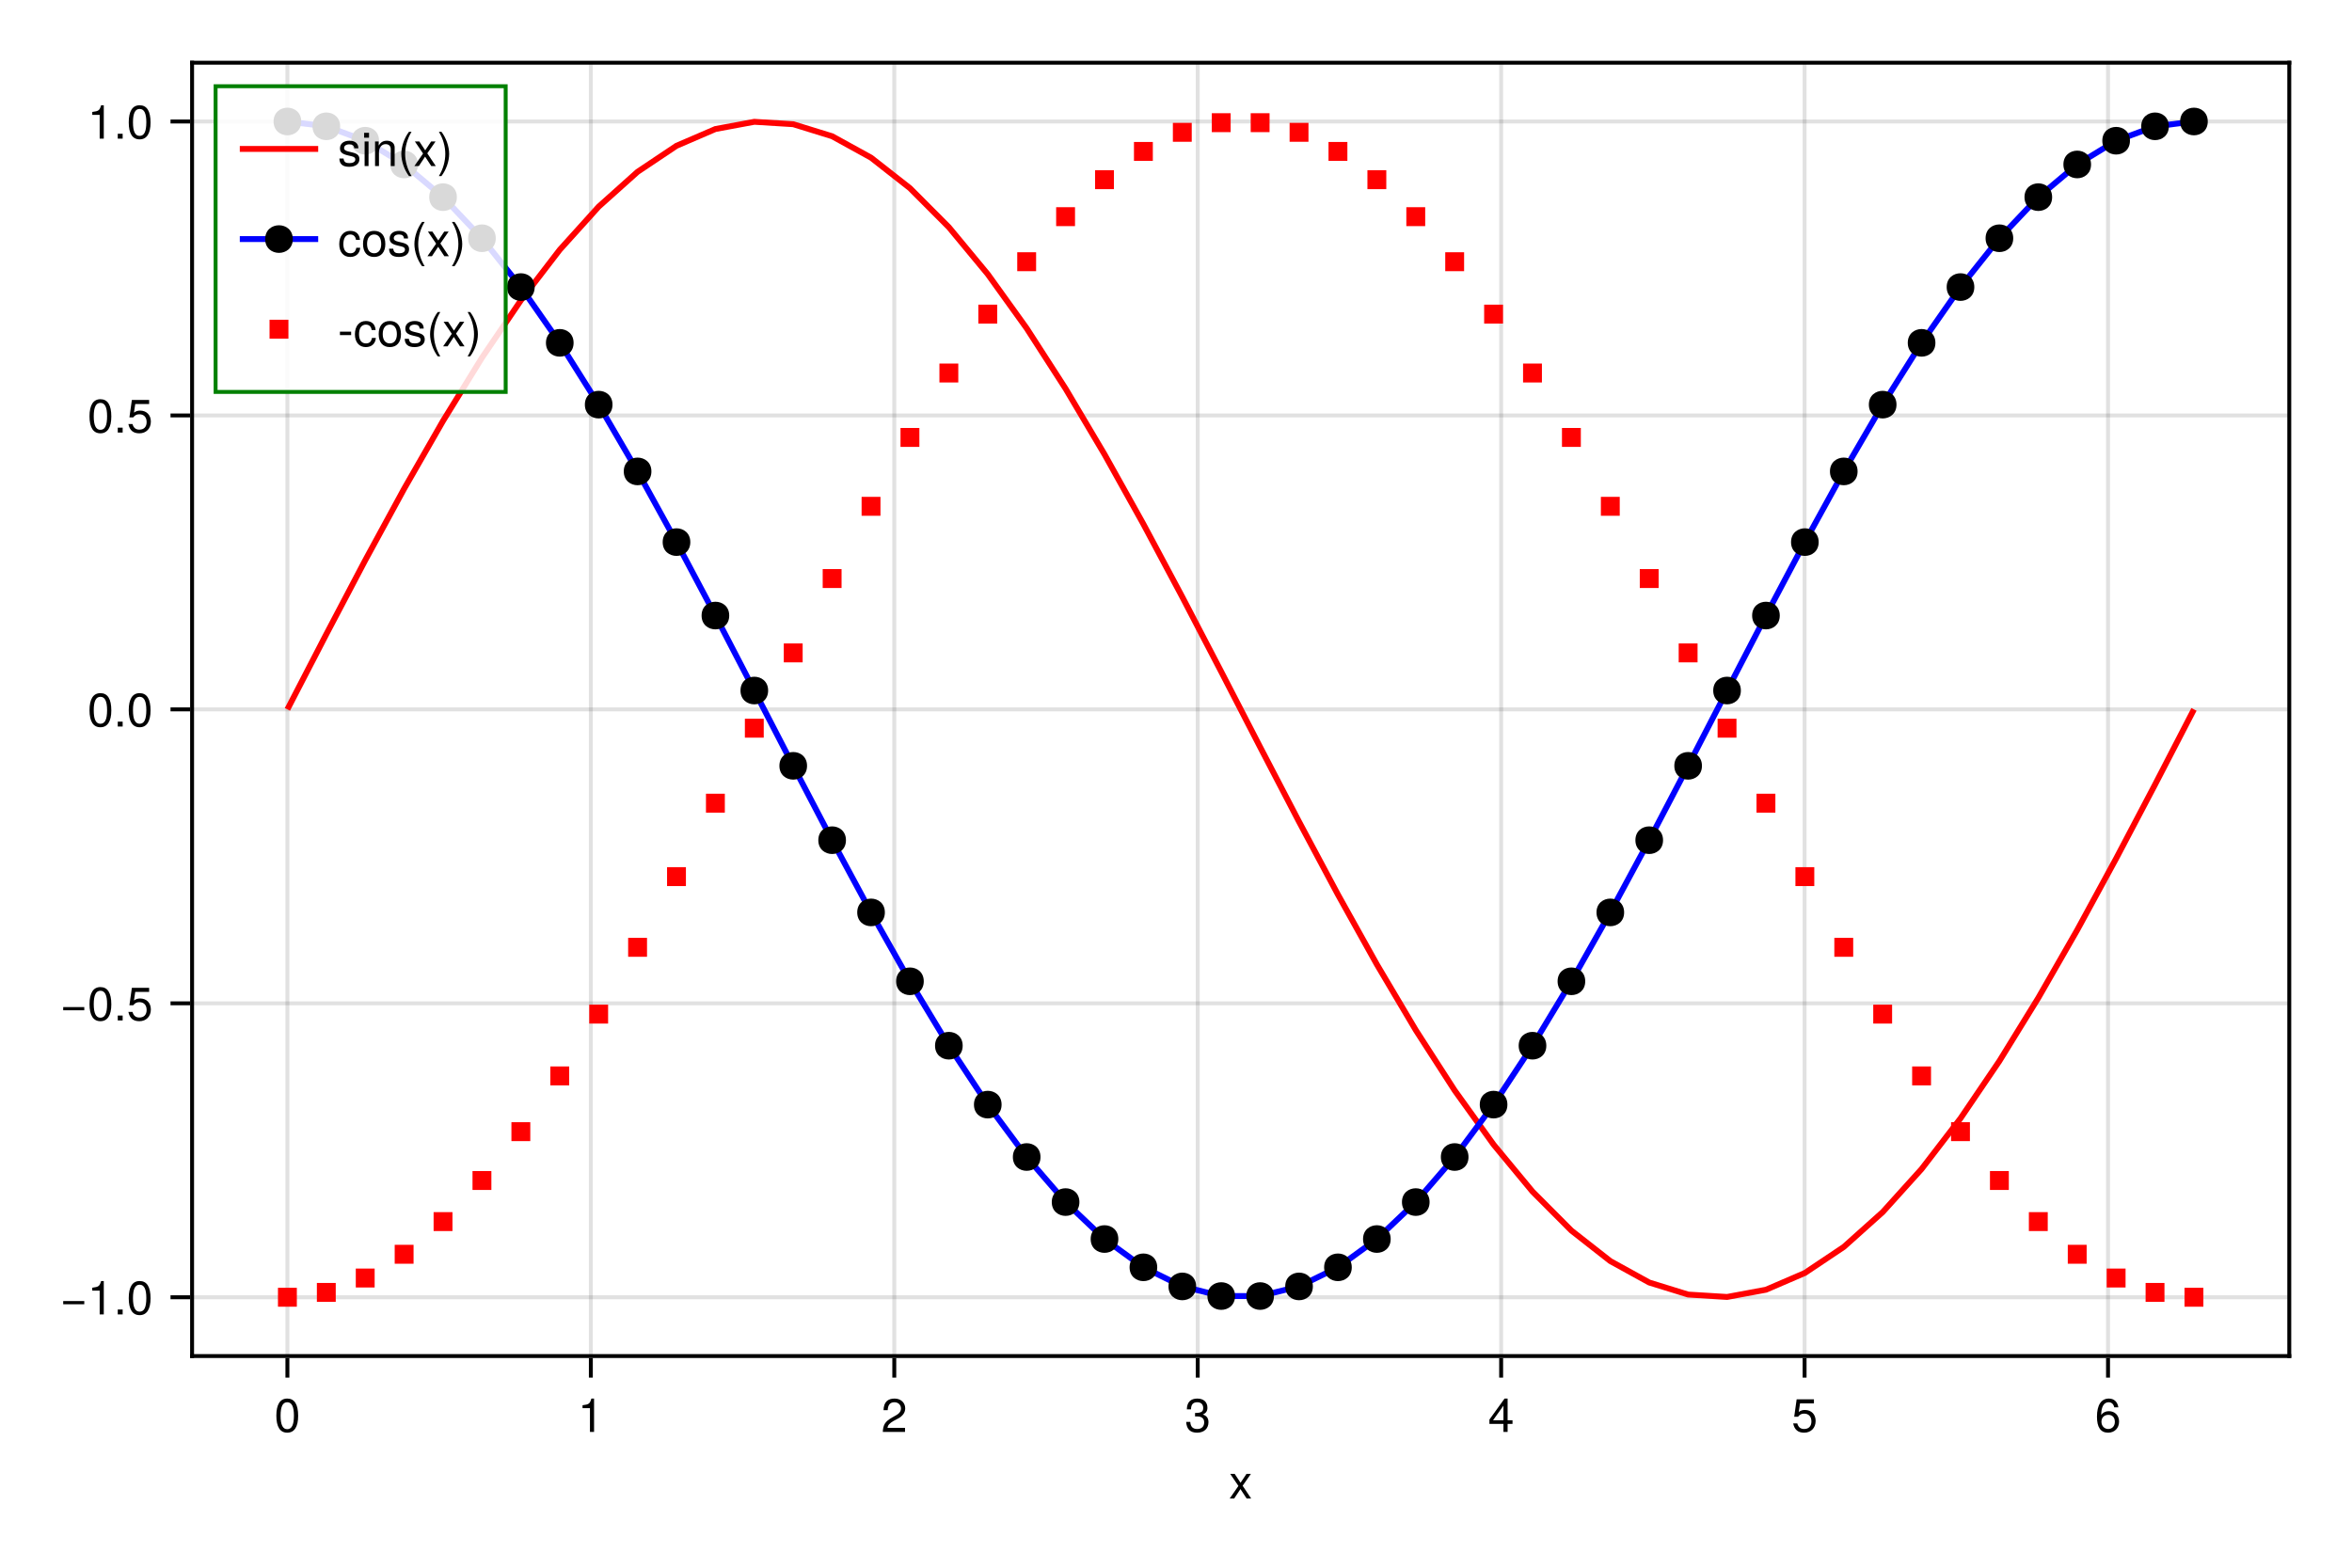 <?xml version="1.0" encoding="UTF-8"?>
<svg xmlns="http://www.w3.org/2000/svg" xmlns:xlink="http://www.w3.org/1999/xlink" width="600" height="400" viewBox="0 0 600 400">
<defs>
<g>
<g id="glyph-0-0-4a2946cb">
<path d="M 5.672 0 C 5.672 0 4.516 0 4.516 0 C 4.516 0 2.938 -2.406 2.938 -2.406 C 2.938 -2.406 1.344 0 1.344 0 C 1.344 0 0.203 0 0.203 0 C 0.203 0 2.422 -3.203 2.422 -3.203 C 2.422 -3.203 0.328 -6.281 0.328 -6.281 C 0.328 -6.281 1.469 -6.281 1.469 -6.281 C 1.469 -6.281 2.969 -4.016 2.969 -4.016 C 2.969 -4.016 4.484 -6.281 4.484 -6.281 C 4.484 -6.281 5.609 -6.281 5.609 -6.281 C 5.609 -6.281 3.5 -3.25 3.5 -3.25 C 3.5 -3.25 5.672 0 5.672 0 Z M 5.672 0 "/>
</g>
<g id="glyph-0-1-4a2946cb">
<path d="M 6.078 -4.094 C 6.078 -1.297 5.094 0.188 3.297 0.188 C 1.469 0.188 0.516 -1.297 0.516 -4.156 C 0.516 -7.016 1.469 -8.516 3.297 -8.516 C 5.141 -8.516 6.078 -7.047 6.078 -4.094 Z M 5 -4.188 C 5 -6.469 4.438 -7.578 3.297 -7.578 C 2.156 -7.578 1.594 -6.484 1.594 -4.156 C 1.594 -1.828 2.156 -0.703 3.281 -0.703 C 4.453 -0.703 5 -1.781 5 -4.188 Z M 5 -4.188 "/>
</g>
<g id="glyph-0-2-4a2946cb">
<path d="M 4.156 0 C 4.156 0 3.109 0 3.109 0 C 3.109 0 3.109 -6.062 3.109 -6.062 C 3.109 -6.062 1.219 -6.062 1.219 -6.062 C 1.219 -6.062 1.219 -6.812 1.219 -6.812 C 2.859 -7.016 3.094 -7.203 3.469 -8.516 C 3.469 -8.516 4.156 -8.516 4.156 -8.516 C 4.156 -8.516 4.156 0 4.156 0 Z M 4.156 0 "/>
</g>
<g id="glyph-0-3-4a2946cb">
<path d="M 6.125 -6.016 C 6.125 -4.969 5.516 -4.078 4.328 -3.438 C 4.328 -3.438 3.125 -2.797 3.125 -2.797 C 2.094 -2.188 1.703 -1.734 1.594 -1.047 C 1.594 -1.047 6.078 -1.047 6.078 -1.047 C 6.078 -1.047 6.078 0 6.078 0 C 6.078 0 0.406 0 0.406 0 C 0.5 -1.875 1.016 -2.672 2.797 -3.688 C 2.797 -3.688 3.906 -4.312 3.906 -4.312 C 4.656 -4.734 5.047 -5.312 5.047 -5.984 C 5.047 -6.906 4.328 -7.578 3.375 -7.578 C 2.328 -7.578 1.734 -6.984 1.656 -5.562 C 1.656 -5.562 0.594 -5.562 0.594 -5.562 C 0.656 -7.625 1.672 -8.516 3.406 -8.516 C 5.016 -8.516 6.125 -7.453 6.125 -6.016 Z M 6.125 -6.016 "/>
</g>
<g id="glyph-0-4-4a2946cb">
<path d="M 6.078 -2.469 C 6.078 -0.859 4.938 0.188 3.188 0.188 C 1.453 0.188 0.516 -0.672 0.391 -2.562 C 0.391 -2.562 1.438 -2.562 1.438 -2.562 C 1.516 -1.328 2.078 -0.75 3.234 -0.75 C 4.328 -0.75 4.984 -1.391 4.984 -2.453 C 4.984 -3.406 4.391 -3.953 3.234 -3.953 C 3.234 -3.953 2.656 -3.953 2.656 -3.953 C 2.656 -3.953 2.656 -4.844 2.656 -4.844 C 4.344 -4.844 4.734 -5.219 4.734 -6.125 C 4.734 -7.031 4.172 -7.578 3.234 -7.578 C 2.156 -7.578 1.641 -7.016 1.625 -5.766 C 1.625 -5.766 0.562 -5.766 0.562 -5.766 C 0.594 -7.578 1.516 -8.516 3.234 -8.516 C 4.844 -8.516 5.812 -7.625 5.812 -6.172 C 5.812 -5.312 5.422 -4.766 4.625 -4.453 C 5.656 -4.109 6.078 -3.5 6.078 -2.469 Z M 6.078 -2.469 "/>
</g>
<g id="glyph-0-5-4a2946cb">
<path d="M 6.234 -2.047 C 6.234 -2.047 4.984 -2.047 4.984 -2.047 C 4.984 -2.047 4.984 0 4.984 0 C 4.984 0 3.922 0 3.922 0 C 3.922 0 3.922 -2.047 3.922 -2.047 C 3.922 -2.047 0.344 -2.047 0.344 -2.047 C 0.344 -2.047 0.344 -3.156 0.344 -3.156 C 0.344 -3.156 4.203 -8.516 4.203 -8.516 C 4.203 -8.516 4.984 -8.516 4.984 -8.516 C 4.984 -8.516 4.984 -2.984 4.984 -2.984 C 4.984 -2.984 6.234 -2.984 6.234 -2.984 C 6.234 -2.984 6.234 -2.047 6.234 -2.047 Z M 3.922 -2.984 C 3.922 -2.984 3.922 -6.703 3.922 -6.703 C 3.922 -6.703 1.266 -2.984 1.266 -2.984 C 1.266 -2.984 3.922 -2.984 3.922 -2.984 Z M 3.922 -2.984 "/>
</g>
<g id="glyph-0-6-4a2946cb">
<path d="M 6.156 -2.812 C 6.156 -1.016 4.953 0.188 3.234 0.188 C 1.734 0.188 0.766 -0.484 0.422 -2.188 C 0.422 -2.188 1.469 -2.188 1.469 -2.188 C 1.734 -1.219 2.297 -0.75 3.219 -0.75 C 4.375 -0.75 5.078 -1.453 5.078 -2.672 C 5.078 -3.938 4.359 -4.672 3.219 -4.672 C 2.562 -4.672 2.141 -4.469 1.656 -3.875 C 1.656 -3.875 0.688 -3.875 0.688 -3.875 C 0.688 -3.875 1.312 -8.328 1.312 -8.328 C 1.312 -8.328 5.719 -8.328 5.719 -8.328 C 5.719 -8.328 5.719 -7.281 5.719 -7.281 C 5.719 -7.281 2.172 -7.281 2.172 -7.281 C 2.172 -7.281 1.844 -5.094 1.844 -5.094 C 2.328 -5.453 2.812 -5.609 3.406 -5.609 C 5.047 -5.609 6.156 -4.5 6.156 -2.812 Z M 6.156 -2.812 "/>
</g>
<g id="glyph-0-7-4a2946cb">
<path d="M 6.156 -2.641 C 6.156 -0.969 4.984 0.188 3.375 0.188 C 1.422 0.188 0.516 -1.219 0.516 -3.875 C 0.516 -6.844 1.578 -8.516 3.562 -8.516 C 4.859 -8.516 5.766 -7.688 5.969 -6.281 C 5.969 -6.281 4.922 -6.281 4.922 -6.281 C 4.75 -7.109 4.234 -7.578 3.484 -7.578 C 2.281 -7.578 1.609 -6.422 1.594 -4.344 C 2.047 -4.969 2.719 -5.297 3.547 -5.297 C 5.078 -5.297 6.156 -4.219 6.156 -2.641 Z M 5.078 -2.562 C 5.078 -3.703 4.438 -4.359 3.422 -4.359 C 2.375 -4.359 1.656 -3.672 1.656 -2.609 C 1.656 -1.531 2.406 -0.75 3.391 -0.75 C 4.359 -0.75 5.078 -1.484 5.078 -2.562 Z M 5.078 -2.562 "/>
</g>
<g id="glyph-0-8-4a2946cb">
<path d="M 6.188 -2.594 C 6.188 -2.594 0.812 -2.594 0.812 -2.594 C 0.812 -2.594 0.812 -3.406 0.812 -3.406 C 0.812 -3.406 6.188 -3.406 6.188 -3.406 C 6.188 -3.406 6.188 -2.594 6.188 -2.594 Z M 6.188 -2.594 "/>
</g>
<g id="glyph-0-9-4a2946cb">
<path d="M 2.297 0 C 2.297 0 1.047 0 1.047 0 C 1.047 0 1.047 -1.25 1.047 -1.25 C 1.047 -1.25 2.297 -1.25 2.297 -1.25 C 2.297 -1.25 2.297 0 2.297 0 Z M 2.297 0 "/>
</g>
<g id="glyph-0-10-4a2946cb">
<path d="M 5.516 -1.766 C 5.516 -0.547 4.5 0.188 2.922 0.188 C 1.266 0.188 0.453 -0.469 0.406 -1.922 C 0.406 -1.922 1.469 -1.922 1.469 -1.922 C 1.594 -0.953 2.094 -0.75 3 -0.75 C 3.875 -0.75 4.469 -1.094 4.469 -1.688 C 4.469 -2.141 4.188 -2.344 3.484 -2.516 C 3.484 -2.516 2.562 -2.734 2.562 -2.734 C 1.062 -3.094 0.562 -3.562 0.562 -4.547 C 0.562 -5.719 1.516 -6.469 2.969 -6.469 C 4.422 -6.469 5.25 -5.766 5.25 -4.531 C 5.25 -4.531 4.203 -4.531 4.203 -4.531 C 4.172 -5.203 3.75 -5.547 2.938 -5.547 C 2.125 -5.547 1.609 -5.172 1.609 -4.594 C 1.609 -4.156 1.953 -3.891 2.766 -3.703 C 2.766 -3.703 3.734 -3.469 3.734 -3.469 C 4.984 -3.172 5.516 -2.703 5.516 -1.766 Z M 5.516 -1.766 "/>
</g>
<g id="glyph-0-11-4a2946cb">
<path d="M 1.844 0 C 1.844 0 0.844 0 0.844 0 C 0.844 0 0.844 -6.281 0.844 -6.281 C 0.844 -6.281 1.844 -6.281 1.844 -6.281 C 1.844 -6.281 1.844 0 1.844 0 Z M 1.969 -7.234 C 1.969 -7.234 0.719 -7.234 0.719 -7.234 C 0.719 -7.234 0.719 -8.484 0.719 -8.484 C 0.719 -8.484 1.969 -8.484 1.969 -8.484 C 1.969 -8.484 1.969 -7.234 1.969 -7.234 Z M 1.969 -7.234 "/>
</g>
<g id="glyph-0-12-4a2946cb">
<path d="M 5.844 0 C 5.844 0 4.844 0 4.844 0 C 4.844 0 4.844 -4.359 4.844 -4.359 C 4.844 -5.109 4.344 -5.594 3.547 -5.594 C 2.531 -5.594 1.844 -4.75 1.844 -3.469 C 1.844 -3.469 1.844 0 1.844 0 C 1.844 0 0.844 0 0.844 0 C 0.844 0 0.844 -6.281 0.844 -6.281 C 0.844 -6.281 1.766 -6.281 1.766 -6.281 C 1.766 -6.281 1.766 -5.234 1.766 -5.234 C 2.312 -6.109 2.922 -6.469 3.859 -6.469 C 5.062 -6.469 5.844 -5.797 5.844 -4.75 C 5.844 -4.75 5.844 0 5.844 0 Z M 5.844 0 "/>
</g>
<g id="glyph-0-13-4a2946cb">
<path d="M 3.484 2.547 C 3.484 2.547 2.828 2.547 2.828 2.547 C 1.625 0.969 0.875 -1.219 0.875 -3.109 C 0.875 -4.984 1.625 -7.172 2.828 -8.75 C 2.828 -8.75 3.484 -8.75 3.484 -8.75 C 2.438 -7.047 1.844 -5.016 1.844 -3.109 C 1.844 -1.188 2.438 0.828 3.484 2.547 Z M 3.484 2.547 "/>
</g>
<g id="glyph-0-14-4a2946cb">
<path d="M 3.078 -3.094 C 3.078 -1.219 2.312 0.969 1.109 2.547 C 1.109 2.547 0.453 2.547 0.453 2.547 C 1.516 0.844 2.094 -1.188 2.094 -3.094 C 2.094 -5.016 1.516 -7.031 0.453 -8.75 C 0.453 -8.75 1.109 -8.75 1.109 -8.75 C 2.312 -7.172 3.078 -4.984 3.078 -3.094 Z M 3.078 -3.094 "/>
</g>
<g id="glyph-0-15-4a2946cb">
<path d="M 5.719 -2.156 C 5.609 -0.719 4.656 0.188 3.156 0.188 C 1.453 0.188 0.375 -1.062 0.375 -3.078 C 0.375 -5.172 1.469 -6.469 3.172 -6.469 C 4.578 -6.469 5.531 -5.719 5.656 -4.172 C 5.656 -4.172 4.641 -4.172 4.641 -4.172 C 4.531 -5.047 4 -5.547 3.156 -5.547 C 2.062 -5.547 1.422 -4.656 1.422 -3.078 C 1.422 -1.594 2.078 -0.75 3.188 -0.75 C 4.031 -0.75 4.547 -1.156 4.719 -2.156 C 4.719 -2.156 5.719 -2.156 5.719 -2.156 Z M 5.719 -2.156 "/>
</g>
<g id="glyph-0-16-4a2946cb">
<path d="M 6.125 -3.094 C 6.125 -1.031 5.047 0.188 3.281 0.188 C 1.484 0.188 0.438 -1.031 0.438 -3.141 C 0.438 -5.25 1.5 -6.469 3.266 -6.469 C 5.078 -6.469 6.125 -5.266 6.125 -3.094 Z M 5.078 -3.109 C 5.078 -4.672 4.406 -5.547 3.281 -5.547 C 2.156 -5.547 1.469 -4.656 1.469 -3.141 C 1.469 -1.625 2.156 -0.75 3.281 -0.75 C 4.375 -0.75 5.078 -1.625 5.078 -3.109 Z M 5.078 -3.109 "/>
</g>
<g id="glyph-0-17-4a2946cb">
<path d="M 3.406 -2.875 C 3.406 -2.875 0.547 -2.875 0.547 -2.875 C 0.547 -2.875 0.547 -3.75 0.547 -3.75 C 0.547 -3.75 3.406 -3.75 3.406 -3.75 C 3.406 -3.75 3.406 -2.875 3.406 -2.875 Z M 3.406 -2.875 "/>
</g>
<g id="glyph-1-0-4a2946cb">
<path d="M 3.078 -3.094 C 3.078 -1.219 2.312 0.969 1.109 2.547 C 1.109 2.547 0.453 2.547 0.453 2.547 C 1.516 0.844 2.094 -1.188 2.094 -3.094 C 2.094 -5.016 1.516 -7.031 0.453 -8.75 C 0.453 -8.75 1.109 -8.75 1.109 -8.75 C 2.312 -7.172 3.078 -4.984 3.078 -3.094 Z M 3.078 -3.094 "/>
</g>
</g>
</defs>
<rect x="-60" y="-40" width="720" height="480" fill="rgb(100%, 100%, 100%)" fill-opacity="1"/>
<path fill-rule="nonzero" fill="rgb(100%, 100%, 100%)" fill-opacity="1" d="M 49 346 L 584 346 L 584 16 L 49 16 Z M 49 346 "/>
<path fill="none" stroke-width="1" stroke-linecap="butt" stroke-linejoin="miter" stroke="rgb(0%, 0%, 0%)" stroke-opacity="0.12" stroke-miterlimit="1.155" d="M 73.316 346 L 73.316 16 "/>
<path fill="none" stroke-width="1" stroke-linecap="butt" stroke-linejoin="miter" stroke="rgb(0%, 0%, 0%)" stroke-opacity="0.12" stroke-miterlimit="1.155" d="M 150.727 346 L 150.727 16 "/>
<path fill="none" stroke-width="1" stroke-linecap="butt" stroke-linejoin="miter" stroke="rgb(0%, 0%, 0%)" stroke-opacity="0.12" stroke-miterlimit="1.155" d="M 228.133 346 L 228.133 16 "/>
<path fill="none" stroke-width="1" stroke-linecap="butt" stroke-linejoin="miter" stroke="rgb(0%, 0%, 0%)" stroke-opacity="0.12" stroke-miterlimit="1.155" d="M 305.539 346 L 305.539 16 "/>
<path fill="none" stroke-width="1" stroke-linecap="butt" stroke-linejoin="miter" stroke="rgb(0%, 0%, 0%)" stroke-opacity="0.12" stroke-miterlimit="1.155" d="M 382.945 346 L 382.945 16 "/>
<path fill="none" stroke-width="1" stroke-linecap="butt" stroke-linejoin="miter" stroke="rgb(0%, 0%, 0%)" stroke-opacity="0.12" stroke-miterlimit="1.155" d="M 460.355 346 L 460.355 16 "/>
<path fill="none" stroke-width="1" stroke-linecap="butt" stroke-linejoin="miter" stroke="rgb(0%, 0%, 0%)" stroke-opacity="0.12" stroke-miterlimit="1.155" d="M 537.762 346 L 537.762 16 "/>
<path fill="none" stroke-width="1" stroke-linecap="butt" stroke-linejoin="miter" stroke="rgb(0%, 0%, 0%)" stroke-opacity="0.12" stroke-miterlimit="1.155" d="M 49 331 L 584 331 "/>
<path fill="none" stroke-width="1" stroke-linecap="butt" stroke-linejoin="miter" stroke="rgb(0%, 0%, 0%)" stroke-opacity="0.12" stroke-miterlimit="1.155" d="M 49 256 L 584 256 "/>
<path fill="none" stroke-width="1" stroke-linecap="butt" stroke-linejoin="miter" stroke="rgb(0%, 0%, 0%)" stroke-opacity="0.12" stroke-miterlimit="1.155" d="M 49 181 L 584 181 "/>
<path fill="none" stroke-width="1" stroke-linecap="butt" stroke-linejoin="miter" stroke="rgb(0%, 0%, 0%)" stroke-opacity="0.12" stroke-miterlimit="1.155" d="M 49 106 L 584 106 "/>
<path fill="none" stroke-width="1" stroke-linecap="butt" stroke-linejoin="miter" stroke="rgb(0%, 0%, 0%)" stroke-opacity="0.12" stroke-miterlimit="1.155" d="M 49 31 L 584 31 "/>
<g fill="rgb(0%, 0%, 0%)" fill-opacity="1">
<use xlink:href="#glyph-0-0-4a2946cb" x="313.5" y="382.344"/>
</g>
<g fill="rgb(0%, 0%, 0%)" fill-opacity="1">
<use xlink:href="#glyph-0-1-4a2946cb" x="69.982" y="365.364"/>
</g>
<g fill="rgb(0%, 0%, 0%)" fill-opacity="1">
<use xlink:href="#glyph-0-2-4a2946cb" x="147.389" y="365.364"/>
</g>
<g fill="rgb(0%, 0%, 0%)" fill-opacity="1">
<use xlink:href="#glyph-0-3-4a2946cb" x="224.797" y="365.364"/>
</g>
<g fill="rgb(0%, 0%, 0%)" fill-opacity="1">
<use xlink:href="#glyph-0-4-4a2946cb" x="302.204" y="365.364"/>
</g>
<g fill="rgb(0%, 0%, 0%)" fill-opacity="1">
<use xlink:href="#glyph-0-5-4a2946cb" x="379.611" y="365.364"/>
</g>
<g fill="rgb(0%, 0%, 0%)" fill-opacity="1">
<use xlink:href="#glyph-0-6-4a2946cb" x="457.018" y="365.364"/>
</g>
<g fill="rgb(0%, 0%, 0%)" fill-opacity="1">
<use xlink:href="#glyph-0-7-4a2946cb" x="534.425" y="365.364"/>
</g>
<g fill="rgb(0%, 0%, 0%)" fill-opacity="1">
<use xlink:href="#glyph-0-8-4a2946cb" x="15.312" y="335.374"/>
</g>
<g fill="rgb(0%, 0%, 0%)" fill-opacity="1">
<use xlink:href="#glyph-0-2-4a2946cb" x="22.32" y="335.374"/>
</g>
<g fill="rgb(0%, 0%, 0%)" fill-opacity="1">
<use xlink:href="#glyph-0-9-4a2946cb" x="28.992" y="335.374"/>
</g>
<g fill="rgb(0%, 0%, 0%)" fill-opacity="1">
<use xlink:href="#glyph-0-1-4a2946cb" x="32.328" y="335.374"/>
</g>
<g fill="rgb(0%, 0%, 0%)" fill-opacity="1">
<use xlink:href="#glyph-0-8-4a2946cb" x="15.312" y="260.374"/>
</g>
<g fill="rgb(0%, 0%, 0%)" fill-opacity="1">
<use xlink:href="#glyph-0-1-4a2946cb" x="22.32" y="260.374"/>
</g>
<g fill="rgb(0%, 0%, 0%)" fill-opacity="1">
<use xlink:href="#glyph-0-9-4a2946cb" x="28.992" y="260.374"/>
</g>
<g fill="rgb(0%, 0%, 0%)" fill-opacity="1">
<use xlink:href="#glyph-0-6-4a2946cb" x="32.328" y="260.374"/>
</g>
<g fill="rgb(0%, 0%, 0%)" fill-opacity="1">
<use xlink:href="#glyph-0-1-4a2946cb" x="22.32" y="185.374"/>
</g>
<g fill="rgb(0%, 0%, 0%)" fill-opacity="1">
<use xlink:href="#glyph-0-9-4a2946cb" x="28.992" y="185.374"/>
</g>
<g fill="rgb(0%, 0%, 0%)" fill-opacity="1">
<use xlink:href="#glyph-0-1-4a2946cb" x="32.328" y="185.374"/>
</g>
<g fill="rgb(0%, 0%, 0%)" fill-opacity="1">
<use xlink:href="#glyph-0-1-4a2946cb" x="22.32" y="110.374"/>
</g>
<g fill="rgb(0%, 0%, 0%)" fill-opacity="1">
<use xlink:href="#glyph-0-9-4a2946cb" x="28.992" y="110.374"/>
</g>
<g fill="rgb(0%, 0%, 0%)" fill-opacity="1">
<use xlink:href="#glyph-0-6-4a2946cb" x="32.328" y="110.374"/>
</g>
<g fill="rgb(0%, 0%, 0%)" fill-opacity="1">
<use xlink:href="#glyph-0-2-4a2946cb" x="22.32" y="35.374"/>
</g>
<g fill="rgb(0%, 0%, 0%)" fill-opacity="1">
<use xlink:href="#glyph-0-9-4a2946cb" x="28.992" y="35.374"/>
</g>
<g fill="rgb(0%, 0%, 0%)" fill-opacity="1">
<use xlink:href="#glyph-0-1-4a2946cb" x="32.328" y="35.374"/>
</g>
<path fill="none" stroke-width="1.5" stroke-linecap="butt" stroke-linejoin="miter" stroke="rgb(100%, 0%, 0%)" stroke-opacity="1" stroke-miterlimit="2" d="M 73.316 181 L 83.242 161.82 L 93.168 142.953 L 103.094 124.711 L 113.02 107.391 L 122.945 91.285 L 132.871 76.648 L 142.797 63.727 L 152.723 52.73 L 162.648 43.84 L 172.574 37.199 L 182.5 32.922 L 192.426 31.078 L 202.352 31.691 L 212.277 34.762 L 222.203 40.23 L 232.129 48.012 L 242.055 57.973 L 251.98 69.957 L 261.906 83.766 L 271.832 99.168 L 281.758 115.918 L 291.688 133.734 L 301.609 152.328 L 311.539 171.391 L 321.461 190.609 L 331.391 209.672 L 341.316 228.266 L 351.242 246.082 L 361.168 262.832 L 371.094 278.234 L 381.02 292.043 L 390.945 304.027 L 400.871 313.988 L 410.797 321.77 L 420.723 327.238 L 430.648 330.309 L 440.574 330.922 L 450.5 329.078 L 460.426 324.801 L 470.352 318.16 L 480.277 309.27 L 490.203 298.273 L 500.129 285.352 L 510.055 270.715 L 519.98 254.609 L 529.906 237.289 L 539.832 219.047 L 549.758 200.18 L 559.684 181 "/>
<path fill="none" stroke-width="1.5" stroke-linecap="butt" stroke-linejoin="miter" stroke="rgb(0%, 0%, 100%)" stroke-opacity="1" stroke-miterlimit="2" d="M 73.316 31 L 83.242 32.23 L 93.168 35.906 L 103.094 41.961 L 113.02 50.301 L 122.945 60.789 L 132.871 73.246 L 142.797 87.477 L 152.723 103.242 L 162.648 120.281 L 172.574 138.32 L 182.5 157.059 L 192.426 176.191 L 202.352 195.402 L 212.277 214.379 L 222.203 232.805 L 232.129 250.379 L 242.055 266.816 L 251.98 281.844 L 261.906 295.219 L 271.832 306.715 L 281.758 316.145 L 291.688 323.359 L 301.609 328.234 L 311.539 330.691 L 321.461 330.691 L 331.391 328.234 L 341.316 323.359 L 351.242 316.145 L 361.168 306.715 L 371.094 295.219 L 381.02 281.844 L 390.945 266.816 L 400.871 250.379 L 410.797 232.805 L 420.723 214.379 L 430.648 195.402 L 440.574 176.191 L 450.5 157.059 L 460.426 138.32 L 470.352 120.281 L 480.277 103.242 L 490.203 87.477 L 500.129 73.246 L 510.055 60.789 L 519.98 50.301 L 529.906 41.961 L 539.832 35.906 L 549.758 32.23 L 559.684 31 "/>
<path fill-rule="nonzero" fill="rgb(0%, 0%, 0%)" fill-opacity="1" d="M 76.844 31 C 76.844 26.301 69.793 26.301 69.793 31 C 69.793 35.699 76.844 35.699 76.844 31 Z M 76.844 31 "/>
<path fill-rule="nonzero" fill="rgb(0%, 0%, 0%)" fill-opacity="1" d="M 86.77 32.23 C 86.77 27.531 79.719 27.531 79.719 32.23 C 79.719 36.93 86.77 36.93 86.77 32.23 Z M 86.77 32.23 "/>
<path fill-rule="nonzero" fill="rgb(0%, 0%, 0%)" fill-opacity="1" d="M 96.695 35.906 C 96.695 31.207 89.645 31.207 89.645 35.906 C 89.645 40.605 96.695 40.605 96.695 35.906 Z M 96.695 35.906 "/>
<path fill-rule="nonzero" fill="rgb(0%, 0%, 0%)" fill-opacity="1" d="M 106.621 41.961 C 106.621 37.262 99.57 37.262 99.57 41.961 C 99.57 46.664 106.621 46.664 106.621 41.961 Z M 106.621 41.961 "/>
<path fill-rule="nonzero" fill="rgb(0%, 0%, 0%)" fill-opacity="1" d="M 116.547 50.301 C 116.547 45.602 109.496 45.602 109.496 50.301 C 109.496 55.004 116.547 55.004 116.547 50.301 Z M 116.547 50.301 "/>
<path fill-rule="nonzero" fill="rgb(0%, 0%, 0%)" fill-opacity="1" d="M 126.473 60.789 C 126.473 56.09 119.422 56.09 119.422 60.789 C 119.422 65.488 126.473 65.488 126.473 60.789 Z M 126.473 60.789 "/>
<path fill-rule="nonzero" fill="rgb(0%, 0%, 0%)" fill-opacity="1" d="M 136.398 73.246 C 136.398 68.547 129.348 68.547 129.348 73.246 C 129.348 77.949 136.398 77.949 136.398 73.246 Z M 136.398 73.246 "/>
<path fill-rule="nonzero" fill="rgb(0%, 0%, 0%)" fill-opacity="1" d="M 146.324 87.477 C 146.324 82.777 139.273 82.777 139.273 87.477 C 139.273 92.176 146.324 92.176 146.324 87.477 Z M 146.324 87.477 "/>
<path fill-rule="nonzero" fill="rgb(0%, 0%, 0%)" fill-opacity="1" d="M 156.25 103.242 C 156.25 98.543 149.199 98.543 149.199 103.242 C 149.199 107.941 156.25 107.941 156.25 103.242 Z M 156.25 103.242 "/>
<path fill-rule="nonzero" fill="rgb(0%, 0%, 0%)" fill-opacity="1" d="M 166.176 120.281 C 166.176 115.582 159.125 115.582 159.125 120.281 C 159.125 124.984 166.176 124.984 166.176 120.281 Z M 166.176 120.281 "/>
<path fill-rule="nonzero" fill="rgb(0%, 0%, 0%)" fill-opacity="1" d="M 176.102 138.32 C 176.102 133.621 169.051 133.621 169.051 138.32 C 169.051 143.02 176.102 143.02 176.102 138.32 Z M 176.102 138.32 "/>
<path fill-rule="nonzero" fill="rgb(0%, 0%, 0%)" fill-opacity="1" d="M 186.027 157.059 C 186.027 152.359 178.977 152.359 178.977 157.059 C 178.977 161.762 186.027 161.762 186.027 157.059 Z M 186.027 157.059 "/>
<path fill-rule="nonzero" fill="rgb(0%, 0%, 0%)" fill-opacity="1" d="M 195.953 176.191 C 195.953 171.492 188.902 171.492 188.902 176.191 C 188.902 180.891 195.953 180.891 195.953 176.191 Z M 195.953 176.191 "/>
<path fill-rule="nonzero" fill="rgb(0%, 0%, 0%)" fill-opacity="1" d="M 205.879 195.402 C 205.879 190.703 198.828 190.703 198.828 195.402 C 198.828 200.102 205.879 200.102 205.879 195.402 Z M 205.879 195.402 "/>
<path fill-rule="nonzero" fill="rgb(0%, 0%, 0%)" fill-opacity="1" d="M 215.805 214.379 C 215.805 209.68 208.754 209.68 208.754 214.379 C 208.754 219.078 215.805 219.078 215.805 214.379 Z M 215.805 214.379 "/>
<path fill-rule="nonzero" fill="rgb(0%, 0%, 0%)" fill-opacity="1" d="M 225.73 232.805 C 225.73 228.105 218.68 228.105 218.68 232.805 C 218.68 237.504 225.73 237.504 225.73 232.805 Z M 225.73 232.805 "/>
<path fill-rule="nonzero" fill="rgb(0%, 0%, 0%)" fill-opacity="1" d="M 235.656 250.379 C 235.656 245.68 228.605 245.68 228.605 250.379 C 228.605 255.082 235.656 255.082 235.656 250.379 Z M 235.656 250.379 "/>
<path fill-rule="nonzero" fill="rgb(0%, 0%, 0%)" fill-opacity="1" d="M 245.582 266.816 C 245.582 262.117 238.531 262.117 238.531 266.816 C 238.531 271.516 245.582 271.516 245.582 266.816 Z M 245.582 266.816 "/>
<path fill-rule="nonzero" fill="rgb(0%, 0%, 0%)" fill-opacity="1" d="M 255.508 281.844 C 255.508 277.145 248.457 277.145 248.457 281.844 C 248.457 286.547 255.508 286.547 255.508 281.844 Z M 255.508 281.844 "/>
<path fill-rule="nonzero" fill="rgb(0%, 0%, 0%)" fill-opacity="1" d="M 265.434 295.219 C 265.434 290.516 258.383 290.516 258.383 295.219 C 258.383 299.918 265.434 299.918 265.434 295.219 Z M 265.434 295.219 "/>
<path fill-rule="nonzero" fill="rgb(0%, 0%, 0%)" fill-opacity="1" d="M 275.359 306.715 C 275.359 302.012 268.309 302.012 268.309 306.715 C 268.309 311.414 275.359 311.414 275.359 306.715 Z M 275.359 306.715 "/>
<path fill-rule="nonzero" fill="rgb(0%, 0%, 0%)" fill-opacity="1" d="M 285.285 316.145 C 285.285 311.445 278.234 311.445 278.234 316.145 C 278.234 320.844 285.285 320.844 285.285 316.145 Z M 285.285 316.145 "/>
<path fill-rule="nonzero" fill="rgb(0%, 0%, 0%)" fill-opacity="1" d="M 295.211 323.359 C 295.211 318.66 288.16 318.66 288.16 323.359 C 288.16 328.059 295.211 328.059 295.211 323.359 Z M 295.211 323.359 "/>
<path fill-rule="nonzero" fill="rgb(0%, 0%, 0%)" fill-opacity="1" d="M 305.137 328.234 C 305.137 323.535 298.086 323.535 298.086 328.234 C 298.086 332.934 305.137 332.934 305.137 328.234 Z M 305.137 328.234 "/>
<path fill-rule="nonzero" fill="rgb(0%, 0%, 0%)" fill-opacity="1" d="M 315.062 330.691 C 315.062 325.992 308.012 325.992 308.012 330.691 C 308.012 335.391 315.062 335.391 315.062 330.691 Z M 315.062 330.691 "/>
<path fill-rule="nonzero" fill="rgb(0%, 0%, 0%)" fill-opacity="1" d="M 324.988 330.691 C 324.988 325.992 317.938 325.992 317.938 330.691 C 317.938 335.391 324.988 335.391 324.988 330.691 Z M 324.988 330.691 "/>
<path fill-rule="nonzero" fill="rgb(0%, 0%, 0%)" fill-opacity="1" d="M 334.914 328.234 C 334.914 323.535 327.863 323.535 327.863 328.234 C 327.863 332.934 334.914 332.934 334.914 328.234 Z M 334.914 328.234 "/>
<path fill-rule="nonzero" fill="rgb(0%, 0%, 0%)" fill-opacity="1" d="M 344.84 323.359 C 344.84 318.66 337.789 318.66 337.789 323.359 C 337.789 328.059 344.84 328.059 344.84 323.359 Z M 344.84 323.359 "/>
<path fill-rule="nonzero" fill="rgb(0%, 0%, 0%)" fill-opacity="1" d="M 354.766 316.145 C 354.766 311.445 347.715 311.445 347.715 316.145 C 347.715 320.844 354.766 320.844 354.766 316.145 Z M 354.766 316.145 "/>
<path fill-rule="nonzero" fill="rgb(0%, 0%, 0%)" fill-opacity="1" d="M 364.691 306.715 C 364.691 302.012 357.641 302.012 357.641 306.715 C 357.641 311.414 364.691 311.414 364.691 306.715 Z M 364.691 306.715 "/>
<path fill-rule="nonzero" fill="rgb(0%, 0%, 0%)" fill-opacity="1" d="M 374.617 295.219 C 374.617 290.516 367.566 290.516 367.566 295.219 C 367.566 299.918 374.617 299.918 374.617 295.219 Z M 374.617 295.219 "/>
<path fill-rule="nonzero" fill="rgb(0%, 0%, 0%)" fill-opacity="1" d="M 384.543 281.844 C 384.543 277.145 377.492 277.145 377.492 281.844 C 377.492 286.547 384.543 286.547 384.543 281.844 Z M 384.543 281.844 "/>
<path fill-rule="nonzero" fill="rgb(0%, 0%, 0%)" fill-opacity="1" d="M 394.469 266.816 C 394.469 262.117 387.418 262.117 387.418 266.816 C 387.418 271.516 394.469 271.516 394.469 266.816 Z M 394.469 266.816 "/>
<path fill-rule="nonzero" fill="rgb(0%, 0%, 0%)" fill-opacity="1" d="M 404.395 250.379 C 404.395 245.68 397.344 245.68 397.344 250.379 C 397.344 255.082 404.395 255.082 404.395 250.379 Z M 404.395 250.379 "/>
<path fill-rule="nonzero" fill="rgb(0%, 0%, 0%)" fill-opacity="1" d="M 414.32 232.805 C 414.32 228.105 407.27 228.105 407.27 232.805 C 407.27 237.504 414.32 237.504 414.32 232.805 Z M 414.32 232.805 "/>
<path fill-rule="nonzero" fill="rgb(0%, 0%, 0%)" fill-opacity="1" d="M 424.246 214.379 C 424.246 209.68 417.195 209.68 417.195 214.379 C 417.195 219.078 424.246 219.078 424.246 214.379 Z M 424.246 214.379 "/>
<path fill-rule="nonzero" fill="rgb(0%, 0%, 0%)" fill-opacity="1" d="M 434.172 195.402 C 434.172 190.703 427.121 190.703 427.121 195.402 C 427.121 200.102 434.172 200.102 434.172 195.402 Z M 434.172 195.402 "/>
<path fill-rule="nonzero" fill="rgb(0%, 0%, 0%)" fill-opacity="1" d="M 444.098 176.191 C 444.098 171.492 437.047 171.492 437.047 176.191 C 437.047 180.891 444.098 180.891 444.098 176.191 Z M 444.098 176.191 "/>
<path fill-rule="nonzero" fill="rgb(0%, 0%, 0%)" fill-opacity="1" d="M 454.023 157.059 C 454.023 152.359 446.973 152.359 446.973 157.059 C 446.973 161.762 454.023 161.762 454.023 157.059 Z M 454.023 157.059 "/>
<path fill-rule="nonzero" fill="rgb(0%, 0%, 0%)" fill-opacity="1" d="M 463.949 138.32 C 463.949 133.621 456.898 133.621 456.898 138.32 C 456.898 143.02 463.949 143.02 463.949 138.32 Z M 463.949 138.32 "/>
<path fill-rule="nonzero" fill="rgb(0%, 0%, 0%)" fill-opacity="1" d="M 473.875 120.281 C 473.875 115.582 466.824 115.582 466.824 120.281 C 466.824 124.984 473.875 124.984 473.875 120.281 Z M 473.875 120.281 "/>
<path fill-rule="nonzero" fill="rgb(0%, 0%, 0%)" fill-opacity="1" d="M 483.801 103.242 C 483.801 98.543 476.75 98.543 476.75 103.242 C 476.75 107.941 483.801 107.941 483.801 103.242 Z M 483.801 103.242 "/>
<path fill-rule="nonzero" fill="rgb(0%, 0%, 0%)" fill-opacity="1" d="M 493.727 87.477 C 493.727 82.777 486.676 82.777 486.676 87.477 C 486.676 92.176 493.727 92.176 493.727 87.477 Z M 493.727 87.477 "/>
<path fill-rule="nonzero" fill="rgb(0%, 0%, 0%)" fill-opacity="1" d="M 503.652 73.246 C 503.652 68.547 496.602 68.547 496.602 73.246 C 496.602 77.949 503.652 77.949 503.652 73.246 Z M 503.652 73.246 "/>
<path fill-rule="nonzero" fill="rgb(0%, 0%, 0%)" fill-opacity="1" d="M 513.578 60.789 C 513.578 56.09 506.527 56.09 506.527 60.789 C 506.527 65.488 513.578 65.488 513.578 60.789 Z M 513.578 60.789 "/>
<path fill-rule="nonzero" fill="rgb(0%, 0%, 0%)" fill-opacity="1" d="M 523.504 50.301 C 523.504 45.602 516.453 45.602 516.453 50.301 C 516.453 55.004 523.504 55.004 523.504 50.301 Z M 523.504 50.301 "/>
<path fill-rule="nonzero" fill="rgb(0%, 0%, 0%)" fill-opacity="1" d="M 533.43 41.961 C 533.43 37.262 526.379 37.262 526.379 41.961 C 526.379 46.664 533.43 46.664 533.43 41.961 Z M 533.43 41.961 "/>
<path fill-rule="nonzero" fill="rgb(0%, 0%, 0%)" fill-opacity="1" d="M 543.355 35.906 C 543.355 31.207 536.305 31.207 536.305 35.906 C 536.305 40.605 543.355 40.605 543.355 35.906 Z M 543.355 35.906 "/>
<path fill-rule="nonzero" fill="rgb(0%, 0%, 0%)" fill-opacity="1" d="M 553.281 32.23 C 553.281 27.531 546.23 27.531 546.23 32.23 C 546.23 36.93 553.281 36.93 553.281 32.23 Z M 553.281 32.23 "/>
<path fill-rule="nonzero" fill="rgb(0%, 0%, 0%)" fill-opacity="1" d="M 563.207 31 C 563.207 26.301 556.156 26.301 556.156 31 C 556.156 35.699 563.207 35.699 563.207 31 Z M 563.207 31 "/>
<path fill-rule="nonzero" fill="rgb(100%, 0%, 0%)" fill-opacity="1" stroke-width="1" stroke-linecap="butt" stroke-linejoin="miter" stroke="rgb(100%, 0%, 0%)" stroke-opacity="1" stroke-miterlimit="2" d="M 71.41 332.91 L 71.41 329.082 L 75.223 329.082 L 75.223 332.91 Z M 75.68 332.301 "/>
<path fill-rule="nonzero" fill="rgb(100%, 0%, 0%)" fill-opacity="1" stroke-width="1" stroke-linecap="butt" stroke-linejoin="miter" stroke="rgb(100%, 0%, 0%)" stroke-opacity="1" stroke-miterlimit="2" d="M 81.336 331.676 L 81.336 327.848 L 85.148 327.848 L 85.148 331.676 Z M 85.605 331.066 "/>
<path fill-rule="nonzero" fill="rgb(100%, 0%, 0%)" fill-opacity="1" stroke-width="1" stroke-linecap="butt" stroke-linejoin="miter" stroke="rgb(100%, 0%, 0%)" stroke-opacity="1" stroke-miterlimit="2" d="M 91.262 328.004 L 91.262 324.176 L 95.074 324.176 L 95.074 328.004 Z M 95.531 327.395 "/>
<path fill-rule="nonzero" fill="rgb(100%, 0%, 0%)" fill-opacity="1" stroke-width="1" stroke-linecap="butt" stroke-linejoin="miter" stroke="rgb(100%, 0%, 0%)" stroke-opacity="1" stroke-miterlimit="2" d="M 101.188 321.945 L 101.188 318.117 L 105 318.117 L 105 321.945 Z M 105.457 321.336 "/>
<path fill-rule="nonzero" fill="rgb(100%, 0%, 0%)" fill-opacity="1" stroke-width="1" stroke-linecap="butt" stroke-linejoin="miter" stroke="rgb(100%, 0%, 0%)" stroke-opacity="1" stroke-miterlimit="2" d="M 111.113 313.605 L 111.113 309.777 L 114.926 309.777 L 114.926 313.605 Z M 115.383 312.996 "/>
<path fill-rule="nonzero" fill="rgb(100%, 0%, 0%)" fill-opacity="1" stroke-width="1" stroke-linecap="butt" stroke-linejoin="miter" stroke="rgb(100%, 0%, 0%)" stroke-opacity="1" stroke-miterlimit="2" d="M 121.039 303.121 L 121.039 299.293 L 124.852 299.293 L 124.852 303.121 Z M 125.309 302.512 "/>
<path fill-rule="nonzero" fill="rgb(100%, 0%, 0%)" fill-opacity="1" stroke-width="1" stroke-linecap="butt" stroke-linejoin="miter" stroke="rgb(100%, 0%, 0%)" stroke-opacity="1" stroke-miterlimit="2" d="M 130.965 290.66 L 130.965 286.832 L 134.777 286.832 L 134.777 290.66 Z M 135.234 290.051 "/>
<path fill-rule="nonzero" fill="rgb(100%, 0%, 0%)" fill-opacity="1" stroke-width="1" stroke-linecap="butt" stroke-linejoin="miter" stroke="rgb(100%, 0%, 0%)" stroke-opacity="1" stroke-miterlimit="2" d="M 140.891 276.434 L 140.891 272.605 L 144.703 272.605 L 144.703 276.434 Z M 145.16 275.824 "/>
<path fill-rule="nonzero" fill="rgb(100%, 0%, 0%)" fill-opacity="1" stroke-width="1" stroke-linecap="butt" stroke-linejoin="miter" stroke="rgb(100%, 0%, 0%)" stroke-opacity="1" stroke-miterlimit="2" d="M 150.816 260.668 L 150.816 256.84 L 154.629 256.84 L 154.629 260.668 Z M 155.086 260.059 "/>
<path fill-rule="nonzero" fill="rgb(100%, 0%, 0%)" fill-opacity="1" stroke-width="1" stroke-linecap="butt" stroke-linejoin="miter" stroke="rgb(100%, 0%, 0%)" stroke-opacity="1" stroke-miterlimit="2" d="M 160.742 243.625 L 160.742 239.797 L 164.555 239.797 L 164.555 243.625 Z M 165.012 243.016 "/>
<path fill-rule="nonzero" fill="rgb(100%, 0%, 0%)" fill-opacity="1" stroke-width="1" stroke-linecap="butt" stroke-linejoin="miter" stroke="rgb(100%, 0%, 0%)" stroke-opacity="1" stroke-miterlimit="2" d="M 170.668 225.586 L 170.668 221.758 L 174.48 221.758 L 174.48 225.586 Z M 174.938 224.977 "/>
<path fill-rule="nonzero" fill="rgb(100%, 0%, 0%)" fill-opacity="1" stroke-width="1" stroke-linecap="butt" stroke-linejoin="miter" stroke="rgb(100%, 0%, 0%)" stroke-opacity="1" stroke-miterlimit="2" d="M 180.594 206.848 L 180.594 203.02 L 184.406 203.02 L 184.406 206.848 Z M 184.863 206.238 "/>
<path fill-rule="nonzero" fill="rgb(100%, 0%, 0%)" fill-opacity="1" stroke-width="1" stroke-linecap="butt" stroke-linejoin="miter" stroke="rgb(100%, 0%, 0%)" stroke-opacity="1" stroke-miterlimit="2" d="M 190.52 187.715 L 190.52 183.887 L 194.332 183.887 L 194.332 187.715 Z M 194.789 187.105 "/>
<path fill-rule="nonzero" fill="rgb(100%, 0%, 0%)" fill-opacity="1" stroke-width="1" stroke-linecap="butt" stroke-linejoin="miter" stroke="rgb(100%, 0%, 0%)" stroke-opacity="1" stroke-miterlimit="2" d="M 200.445 168.504 L 200.445 164.676 L 204.258 164.676 L 204.258 168.504 Z M 204.715 167.895 "/>
<path fill-rule="nonzero" fill="rgb(100%, 0%, 0%)" fill-opacity="1" stroke-width="1" stroke-linecap="butt" stroke-linejoin="miter" stroke="rgb(100%, 0%, 0%)" stroke-opacity="1" stroke-miterlimit="2" d="M 210.371 149.531 L 210.371 145.703 L 214.184 145.703 L 214.184 149.531 Z M 214.641 148.922 "/>
<path fill-rule="nonzero" fill="rgb(100%, 0%, 0%)" fill-opacity="1" stroke-width="1" stroke-linecap="butt" stroke-linejoin="miter" stroke="rgb(100%, 0%, 0%)" stroke-opacity="1" stroke-miterlimit="2" d="M 220.297 131.102 L 220.297 127.273 L 224.109 127.273 L 224.109 131.102 Z M 224.566 130.492 "/>
<path fill-rule="nonzero" fill="rgb(100%, 0%, 0%)" fill-opacity="1" stroke-width="1" stroke-linecap="butt" stroke-linejoin="miter" stroke="rgb(100%, 0%, 0%)" stroke-opacity="1" stroke-miterlimit="2" d="M 230.223 113.527 L 230.223 109.699 L 234.035 109.699 L 234.035 113.527 Z M 234.492 112.918 "/>
<path fill-rule="nonzero" fill="rgb(100%, 0%, 0%)" fill-opacity="1" stroke-width="1" stroke-linecap="butt" stroke-linejoin="miter" stroke="rgb(100%, 0%, 0%)" stroke-opacity="1" stroke-miterlimit="2" d="M 240.148 97.09 L 240.148 93.262 L 243.961 93.262 L 243.961 97.09 Z M 244.418 96.48 "/>
<path fill-rule="nonzero" fill="rgb(100%, 0%, 0%)" fill-opacity="1" stroke-width="1" stroke-linecap="butt" stroke-linejoin="miter" stroke="rgb(100%, 0%, 0%)" stroke-opacity="1" stroke-miterlimit="2" d="M 250.074 82.062 L 250.074 78.234 L 253.887 78.234 L 253.887 82.062 Z M 254.344 81.453 "/>
<path fill-rule="nonzero" fill="rgb(100%, 0%, 0%)" fill-opacity="1" stroke-width="1" stroke-linecap="butt" stroke-linejoin="miter" stroke="rgb(100%, 0%, 0%)" stroke-opacity="1" stroke-miterlimit="2" d="M 260 68.691 L 260 64.863 L 263.812 64.863 L 263.812 68.691 Z M 264.27 68.082 "/>
<path fill-rule="nonzero" fill="rgb(100%, 0%, 0%)" fill-opacity="1" stroke-width="1" stroke-linecap="butt" stroke-linejoin="miter" stroke="rgb(100%, 0%, 0%)" stroke-opacity="1" stroke-miterlimit="2" d="M 269.926 57.195 L 269.926 53.367 L 273.738 53.367 L 273.738 57.195 Z M 274.195 56.586 "/>
<path fill-rule="nonzero" fill="rgb(100%, 0%, 0%)" fill-opacity="1" stroke-width="1" stroke-linecap="butt" stroke-linejoin="miter" stroke="rgb(100%, 0%, 0%)" stroke-opacity="1" stroke-miterlimit="2" d="M 279.852 47.762 L 279.852 43.934 L 283.664 43.934 L 283.664 47.762 Z M 284.121 47.152 "/>
<path fill-rule="nonzero" fill="rgb(100%, 0%, 0%)" fill-opacity="1" stroke-width="1" stroke-linecap="butt" stroke-linejoin="miter" stroke="rgb(100%, 0%, 0%)" stroke-opacity="1" stroke-miterlimit="2" d="M 289.777 40.551 L 289.777 36.723 L 293.59 36.723 L 293.59 40.551 Z M 294.047 39.941 "/>
<path fill-rule="nonzero" fill="rgb(100%, 0%, 0%)" fill-opacity="1" stroke-width="1" stroke-linecap="butt" stroke-linejoin="miter" stroke="rgb(100%, 0%, 0%)" stroke-opacity="1" stroke-miterlimit="2" d="M 299.703 35.676 L 299.703 31.848 L 303.516 31.848 L 303.516 35.676 Z M 303.973 35.066 "/>
<path fill-rule="nonzero" fill="rgb(100%, 0%, 0%)" fill-opacity="1" stroke-width="1" stroke-linecap="butt" stroke-linejoin="miter" stroke="rgb(100%, 0%, 0%)" stroke-opacity="1" stroke-miterlimit="2" d="M 309.629 33.215 L 309.629 29.387 L 313.441 29.387 L 313.441 33.215 Z M 313.898 32.605 "/>
<path fill-rule="nonzero" fill="rgb(100%, 0%, 0%)" fill-opacity="1" stroke-width="1" stroke-linecap="butt" stroke-linejoin="miter" stroke="rgb(100%, 0%, 0%)" stroke-opacity="1" stroke-miterlimit="2" d="M 319.555 33.215 L 319.555 29.387 L 323.367 29.387 L 323.367 33.215 Z M 323.824 32.605 "/>
<path fill-rule="nonzero" fill="rgb(100%, 0%, 0%)" fill-opacity="1" stroke-width="1" stroke-linecap="butt" stroke-linejoin="miter" stroke="rgb(100%, 0%, 0%)" stroke-opacity="1" stroke-miterlimit="2" d="M 329.48 35.676 L 329.48 31.848 L 333.293 31.848 L 333.293 35.676 Z M 333.75 35.066 "/>
<path fill-rule="nonzero" fill="rgb(100%, 0%, 0%)" fill-opacity="1" stroke-width="1" stroke-linecap="butt" stroke-linejoin="miter" stroke="rgb(100%, 0%, 0%)" stroke-opacity="1" stroke-miterlimit="2" d="M 339.406 40.551 L 339.406 36.723 L 343.219 36.723 L 343.219 40.551 Z M 343.676 39.941 "/>
<path fill-rule="nonzero" fill="rgb(100%, 0%, 0%)" fill-opacity="1" stroke-width="1" stroke-linecap="butt" stroke-linejoin="miter" stroke="rgb(100%, 0%, 0%)" stroke-opacity="1" stroke-miterlimit="2" d="M 349.332 47.762 L 349.332 43.934 L 353.145 43.934 L 353.145 47.762 Z M 353.602 47.152 "/>
<path fill-rule="nonzero" fill="rgb(100%, 0%, 0%)" fill-opacity="1" stroke-width="1" stroke-linecap="butt" stroke-linejoin="miter" stroke="rgb(100%, 0%, 0%)" stroke-opacity="1" stroke-miterlimit="2" d="M 359.258 57.195 L 359.258 53.367 L 363.07 53.367 L 363.07 57.195 Z M 363.527 56.586 "/>
<path fill-rule="nonzero" fill="rgb(100%, 0%, 0%)" fill-opacity="1" stroke-width="1" stroke-linecap="butt" stroke-linejoin="miter" stroke="rgb(100%, 0%, 0%)" stroke-opacity="1" stroke-miterlimit="2" d="M 369.184 68.691 L 369.184 64.863 L 372.996 64.863 L 372.996 68.691 Z M 373.453 68.082 "/>
<path fill-rule="nonzero" fill="rgb(100%, 0%, 0%)" fill-opacity="1" stroke-width="1" stroke-linecap="butt" stroke-linejoin="miter" stroke="rgb(100%, 0%, 0%)" stroke-opacity="1" stroke-miterlimit="2" d="M 379.109 82.062 L 379.109 78.234 L 382.922 78.234 L 382.922 82.062 Z M 383.379 81.453 "/>
<path fill-rule="nonzero" fill="rgb(100%, 0%, 0%)" fill-opacity="1" stroke-width="1" stroke-linecap="butt" stroke-linejoin="miter" stroke="rgb(100%, 0%, 0%)" stroke-opacity="1" stroke-miterlimit="2" d="M 389.035 97.09 L 389.035 93.262 L 392.848 93.262 L 392.848 97.09 Z M 393.305 96.48 "/>
<path fill-rule="nonzero" fill="rgb(100%, 0%, 0%)" fill-opacity="1" stroke-width="1" stroke-linecap="butt" stroke-linejoin="miter" stroke="rgb(100%, 0%, 0%)" stroke-opacity="1" stroke-miterlimit="2" d="M 398.961 113.527 L 398.961 109.699 L 402.773 109.699 L 402.773 113.527 Z M 403.23 112.918 "/>
<path fill-rule="nonzero" fill="rgb(100%, 0%, 0%)" fill-opacity="1" stroke-width="1" stroke-linecap="butt" stroke-linejoin="miter" stroke="rgb(100%, 0%, 0%)" stroke-opacity="1" stroke-miterlimit="2" d="M 408.887 131.102 L 408.887 127.273 L 412.699 127.273 L 412.699 131.102 Z M 413.156 130.492 "/>
<path fill-rule="nonzero" fill="rgb(100%, 0%, 0%)" fill-opacity="1" stroke-width="1" stroke-linecap="butt" stroke-linejoin="miter" stroke="rgb(100%, 0%, 0%)" stroke-opacity="1" stroke-miterlimit="2" d="M 418.812 149.531 L 418.812 145.703 L 422.625 145.703 L 422.625 149.531 Z M 423.082 148.922 "/>
<path fill-rule="nonzero" fill="rgb(100%, 0%, 0%)" fill-opacity="1" stroke-width="1" stroke-linecap="butt" stroke-linejoin="miter" stroke="rgb(100%, 0%, 0%)" stroke-opacity="1" stroke-miterlimit="2" d="M 428.738 168.504 L 428.738 164.676 L 432.551 164.676 L 432.551 168.504 Z M 433.008 167.895 "/>
<path fill-rule="nonzero" fill="rgb(100%, 0%, 0%)" fill-opacity="1" stroke-width="1" stroke-linecap="butt" stroke-linejoin="miter" stroke="rgb(100%, 0%, 0%)" stroke-opacity="1" stroke-miterlimit="2" d="M 438.664 187.715 L 438.664 183.887 L 442.477 183.887 L 442.477 187.715 Z M 442.934 187.105 "/>
<path fill-rule="nonzero" fill="rgb(100%, 0%, 0%)" fill-opacity="1" stroke-width="1" stroke-linecap="butt" stroke-linejoin="miter" stroke="rgb(100%, 0%, 0%)" stroke-opacity="1" stroke-miterlimit="2" d="M 448.59 206.848 L 448.59 203.02 L 452.402 203.02 L 452.402 206.848 Z M 452.859 206.238 "/>
<path fill-rule="nonzero" fill="rgb(100%, 0%, 0%)" fill-opacity="1" stroke-width="1" stroke-linecap="butt" stroke-linejoin="miter" stroke="rgb(100%, 0%, 0%)" stroke-opacity="1" stroke-miterlimit="2" d="M 458.516 225.586 L 458.516 221.758 L 462.328 221.758 L 462.328 225.586 Z M 462.785 224.977 "/>
<path fill-rule="nonzero" fill="rgb(100%, 0%, 0%)" fill-opacity="1" stroke-width="1" stroke-linecap="butt" stroke-linejoin="miter" stroke="rgb(100%, 0%, 0%)" stroke-opacity="1" stroke-miterlimit="2" d="M 468.441 243.625 L 468.441 239.797 L 472.254 239.797 L 472.254 243.625 Z M 472.711 243.016 "/>
<path fill-rule="nonzero" fill="rgb(100%, 0%, 0%)" fill-opacity="1" stroke-width="1" stroke-linecap="butt" stroke-linejoin="miter" stroke="rgb(100%, 0%, 0%)" stroke-opacity="1" stroke-miterlimit="2" d="M 478.367 260.668 L 478.367 256.84 L 482.18 256.84 L 482.18 260.668 Z M 482.637 260.059 "/>
<path fill-rule="nonzero" fill="rgb(100%, 0%, 0%)" fill-opacity="1" stroke-width="1" stroke-linecap="butt" stroke-linejoin="miter" stroke="rgb(100%, 0%, 0%)" stroke-opacity="1" stroke-miterlimit="2" d="M 488.293 276.434 L 488.293 272.605 L 492.105 272.605 L 492.105 276.434 Z M 492.562 275.824 "/>
<path fill-rule="nonzero" fill="rgb(100%, 0%, 0%)" fill-opacity="1" stroke-width="1" stroke-linecap="butt" stroke-linejoin="miter" stroke="rgb(100%, 0%, 0%)" stroke-opacity="1" stroke-miterlimit="2" d="M 498.219 290.66 L 498.219 286.832 L 502.031 286.832 L 502.031 290.66 Z M 502.488 290.051 "/>
<path fill-rule="nonzero" fill="rgb(100%, 0%, 0%)" fill-opacity="1" stroke-width="1" stroke-linecap="butt" stroke-linejoin="miter" stroke="rgb(100%, 0%, 0%)" stroke-opacity="1" stroke-miterlimit="2" d="M 508.145 303.121 L 508.145 299.293 L 511.957 299.293 L 511.957 303.121 Z M 512.414 302.512 "/>
<path fill-rule="nonzero" fill="rgb(100%, 0%, 0%)" fill-opacity="1" stroke-width="1" stroke-linecap="butt" stroke-linejoin="miter" stroke="rgb(100%, 0%, 0%)" stroke-opacity="1" stroke-miterlimit="2" d="M 518.07 313.605 L 518.07 309.777 L 521.883 309.777 L 521.883 313.605 Z M 522.34 312.996 "/>
<path fill-rule="nonzero" fill="rgb(100%, 0%, 0%)" fill-opacity="1" stroke-width="1" stroke-linecap="butt" stroke-linejoin="miter" stroke="rgb(100%, 0%, 0%)" stroke-opacity="1" stroke-miterlimit="2" d="M 527.996 321.945 L 527.996 318.117 L 531.809 318.117 L 531.809 321.945 Z M 532.266 321.336 "/>
<path fill-rule="nonzero" fill="rgb(100%, 0%, 0%)" fill-opacity="1" stroke-width="1" stroke-linecap="butt" stroke-linejoin="miter" stroke="rgb(100%, 0%, 0%)" stroke-opacity="1" stroke-miterlimit="2" d="M 537.922 328.004 L 537.922 324.176 L 541.734 324.176 L 541.734 328.004 Z M 542.191 327.395 "/>
<path fill-rule="nonzero" fill="rgb(100%, 0%, 0%)" fill-opacity="1" stroke-width="1" stroke-linecap="butt" stroke-linejoin="miter" stroke="rgb(100%, 0%, 0%)" stroke-opacity="1" stroke-miterlimit="2" d="M 547.848 331.676 L 547.848 327.848 L 551.66 327.848 L 551.66 331.676 Z M 552.117 331.066 "/>
<path fill-rule="nonzero" fill="rgb(100%, 0%, 0%)" fill-opacity="1" stroke-width="1" stroke-linecap="butt" stroke-linejoin="miter" stroke="rgb(100%, 0%, 0%)" stroke-opacity="1" stroke-miterlimit="2" d="M 557.773 332.91 L 557.773 329.082 L 561.586 329.082 L 561.586 332.91 Z M 562.043 332.301 "/>
<path fill-rule="nonzero" fill="rgb(100%, 100%, 100%)" fill-opacity="0.85" stroke-width="1" stroke-linecap="butt" stroke-linejoin="miter" stroke="rgb(0%, 50.196%, 0%)" stroke-opacity="1" stroke-miterlimit="2" d="M 55 100 L 129 100 L 129 22 L 55 22 Z M 55 100 "/>
<path fill="none" stroke-width="1" stroke-linecap="butt" stroke-linejoin="miter" stroke="rgb(0%, 0%, 0%)" stroke-opacity="1" stroke-miterlimit="1.155" d="M 73.316 346.5 L 73.316 351.5 "/>
<path fill="none" stroke-width="1" stroke-linecap="butt" stroke-linejoin="miter" stroke="rgb(0%, 0%, 0%)" stroke-opacity="1" stroke-miterlimit="1.155" d="M 150.727 346.5 L 150.727 351.5 "/>
<path fill="none" stroke-width="1" stroke-linecap="butt" stroke-linejoin="miter" stroke="rgb(0%, 0%, 0%)" stroke-opacity="1" stroke-miterlimit="1.155" d="M 228.133 346.5 L 228.133 351.5 "/>
<path fill="none" stroke-width="1" stroke-linecap="butt" stroke-linejoin="miter" stroke="rgb(0%, 0%, 0%)" stroke-opacity="1" stroke-miterlimit="1.155" d="M 305.539 346.5 L 305.539 351.5 "/>
<path fill="none" stroke-width="1" stroke-linecap="butt" stroke-linejoin="miter" stroke="rgb(0%, 0%, 0%)" stroke-opacity="1" stroke-miterlimit="1.155" d="M 382.945 346.5 L 382.945 351.5 "/>
<path fill="none" stroke-width="1" stroke-linecap="butt" stroke-linejoin="miter" stroke="rgb(0%, 0%, 0%)" stroke-opacity="1" stroke-miterlimit="1.155" d="M 460.355 346.5 L 460.355 351.5 "/>
<path fill="none" stroke-width="1" stroke-linecap="butt" stroke-linejoin="miter" stroke="rgb(0%, 0%, 0%)" stroke-opacity="1" stroke-miterlimit="1.155" d="M 537.762 346.5 L 537.762 351.5 "/>
<path fill="none" stroke-width="1" stroke-linecap="butt" stroke-linejoin="miter" stroke="rgb(0%, 0%, 0%)" stroke-opacity="1" stroke-miterlimit="1.155" d="M 48.5 331 L 43.5 331 "/>
<path fill="none" stroke-width="1" stroke-linecap="butt" stroke-linejoin="miter" stroke="rgb(0%, 0%, 0%)" stroke-opacity="1" stroke-miterlimit="1.155" d="M 48.5 256 L 43.5 256 "/>
<path fill="none" stroke-width="1" stroke-linecap="butt" stroke-linejoin="miter" stroke="rgb(0%, 0%, 0%)" stroke-opacity="1" stroke-miterlimit="1.155" d="M 48.5 181 L 43.5 181 "/>
<path fill="none" stroke-width="1" stroke-linecap="butt" stroke-linejoin="miter" stroke="rgb(0%, 0%, 0%)" stroke-opacity="1" stroke-miterlimit="1.155" d="M 48.5 106 L 43.5 106 "/>
<path fill="none" stroke-width="1" stroke-linecap="butt" stroke-linejoin="miter" stroke="rgb(0%, 0%, 0%)" stroke-opacity="1" stroke-miterlimit="1.155" d="M 48.5 31 L 43.5 31 "/>
<path fill="none" stroke-width="1.5" stroke-linecap="butt" stroke-linejoin="miter" stroke="rgb(100%, 0%, 0%)" stroke-opacity="1" stroke-miterlimit="2" d="M 61.172 38 L 81.172 38 "/>
<path fill="none" stroke-width="1.5" stroke-linecap="butt" stroke-linejoin="miter" stroke="rgb(0%, 0%, 100%)" stroke-opacity="1" stroke-miterlimit="2" d="M 61.172 61 L 81.172 61 "/>
<path fill-rule="nonzero" fill="rgb(0%, 0%, 0%)" fill-opacity="1" d="M 74.695 61 C 74.695 56.301 67.645 56.301 67.645 61 C 67.645 65.699 74.695 65.699 74.695 61 Z M 74.695 61 "/>
<path fill-rule="nonzero" fill="rgb(100%, 0%, 0%)" fill-opacity="1" stroke-width="1" stroke-linecap="butt" stroke-linejoin="miter" stroke="rgb(100%, 0%, 0%)" stroke-opacity="1" stroke-miterlimit="2" d="M 69.262 85.91 L 69.262 82.082 L 73.074 82.082 L 73.074 85.91 Z M 73.531 85.301 "/>
<g fill="rgb(0%, 0%, 0%)" fill-opacity="1">
<use xlink:href="#glyph-0-10-4a2946cb" x="86.17" y="42.374"/>
</g>
<g fill="rgb(0%, 0%, 0%)" fill-opacity="1">
<use xlink:href="#glyph-0-11-4a2946cb" x="92.17" y="42.374"/>
</g>
<g fill="rgb(0%, 0%, 0%)" fill-opacity="1">
<use xlink:href="#glyph-0-12-4a2946cb" x="94.834" y="42.374"/>
</g>
<g fill="rgb(0%, 0%, 0%)" fill-opacity="1">
<use xlink:href="#glyph-0-13-4a2946cb" x="101.506" y="42.374"/>
</g>
<g fill="rgb(0%, 0%, 0%)" fill-opacity="1">
<use xlink:href="#glyph-0-0-4a2946cb" x="105.502" y="42.374"/>
</g>
<g fill="rgb(0%, 0%, 0%)" fill-opacity="1">
<use xlink:href="#glyph-0-14-4a2946cb" x="111.502" y="42.374"/>
</g>
<g fill="rgb(0%, 0%, 0%)" fill-opacity="1">
<use xlink:href="#glyph-0-15-4a2946cb" x="86.17" y="65.374"/>
</g>
<g fill="rgb(0%, 0%, 0%)" fill-opacity="1">
<use xlink:href="#glyph-0-16-4a2946cb" x="92.17" y="65.374"/>
</g>
<g fill="rgb(0%, 0%, 0%)" fill-opacity="1">
<use xlink:href="#glyph-0-10-4a2946cb" x="98.842" y="65.374"/>
</g>
<g fill="rgb(0%, 0%, 0%)" fill-opacity="1">
<use xlink:href="#glyph-0-13-4a2946cb" x="104.842" y="65.374"/>
</g>
<g fill="rgb(0%, 0%, 0%)" fill-opacity="1">
<use xlink:href="#glyph-0-0-4a2946cb" x="108.838" y="65.374"/>
</g>
<g fill="rgb(0%, 0%, 0%)" fill-opacity="1">
<use xlink:href="#glyph-0-14-4a2946cb" x="114.838" y="65.374"/>
</g>
<g fill="rgb(0%, 0%, 0%)" fill-opacity="1">
<use xlink:href="#glyph-0-17-4a2946cb" x="86.17" y="88.374"/>
</g>
<g fill="rgb(0%, 0%, 0%)" fill-opacity="1">
<use xlink:href="#glyph-0-15-4a2946cb" x="90.166" y="88.374"/>
</g>
<g fill="rgb(0%, 0%, 0%)" fill-opacity="1">
<use xlink:href="#glyph-0-16-4a2946cb" x="96.166" y="88.374"/>
</g>
<g fill="rgb(0%, 0%, 0%)" fill-opacity="1">
<use xlink:href="#glyph-0-10-4a2946cb" x="102.838" y="88.374"/>
</g>
<g fill="rgb(0%, 0%, 0%)" fill-opacity="1">
<use xlink:href="#glyph-0-13-4a2946cb" x="108.838" y="88.374"/>
</g>
<g fill="rgb(0%, 0%, 0%)" fill-opacity="1">
<use xlink:href="#glyph-0-0-4a2946cb" x="112.834" y="88.374"/>
</g>
<g fill="rgb(0%, 0%, 0%)" fill-opacity="1">
<use xlink:href="#glyph-1-0-4a2946cb" x="118.834" y="88.374"/>
</g>
<path fill="none" stroke-width="1" stroke-linecap="butt" stroke-linejoin="miter" stroke="rgb(0%, 0%, 0%)" stroke-opacity="1" stroke-miterlimit="1.155" d="M 48.5 346 L 584.5 346 "/>
<path fill="none" stroke-width="1" stroke-linecap="butt" stroke-linejoin="miter" stroke="rgb(0%, 0%, 0%)" stroke-opacity="1" stroke-miterlimit="1.155" d="M 49 346.5 L 49 15.5 "/>
<path fill="none" stroke-width="1" stroke-linecap="butt" stroke-linejoin="miter" stroke="rgb(0%, 0%, 0%)" stroke-opacity="1" stroke-miterlimit="1.155" d="M 48.5 16 L 584.5 16 "/>
<path fill="none" stroke-width="1" stroke-linecap="butt" stroke-linejoin="miter" stroke="rgb(0%, 0%, 0%)" stroke-opacity="1" stroke-miterlimit="1.155" d="M 584 346.5 L 584 15.5 "/>
</svg>
